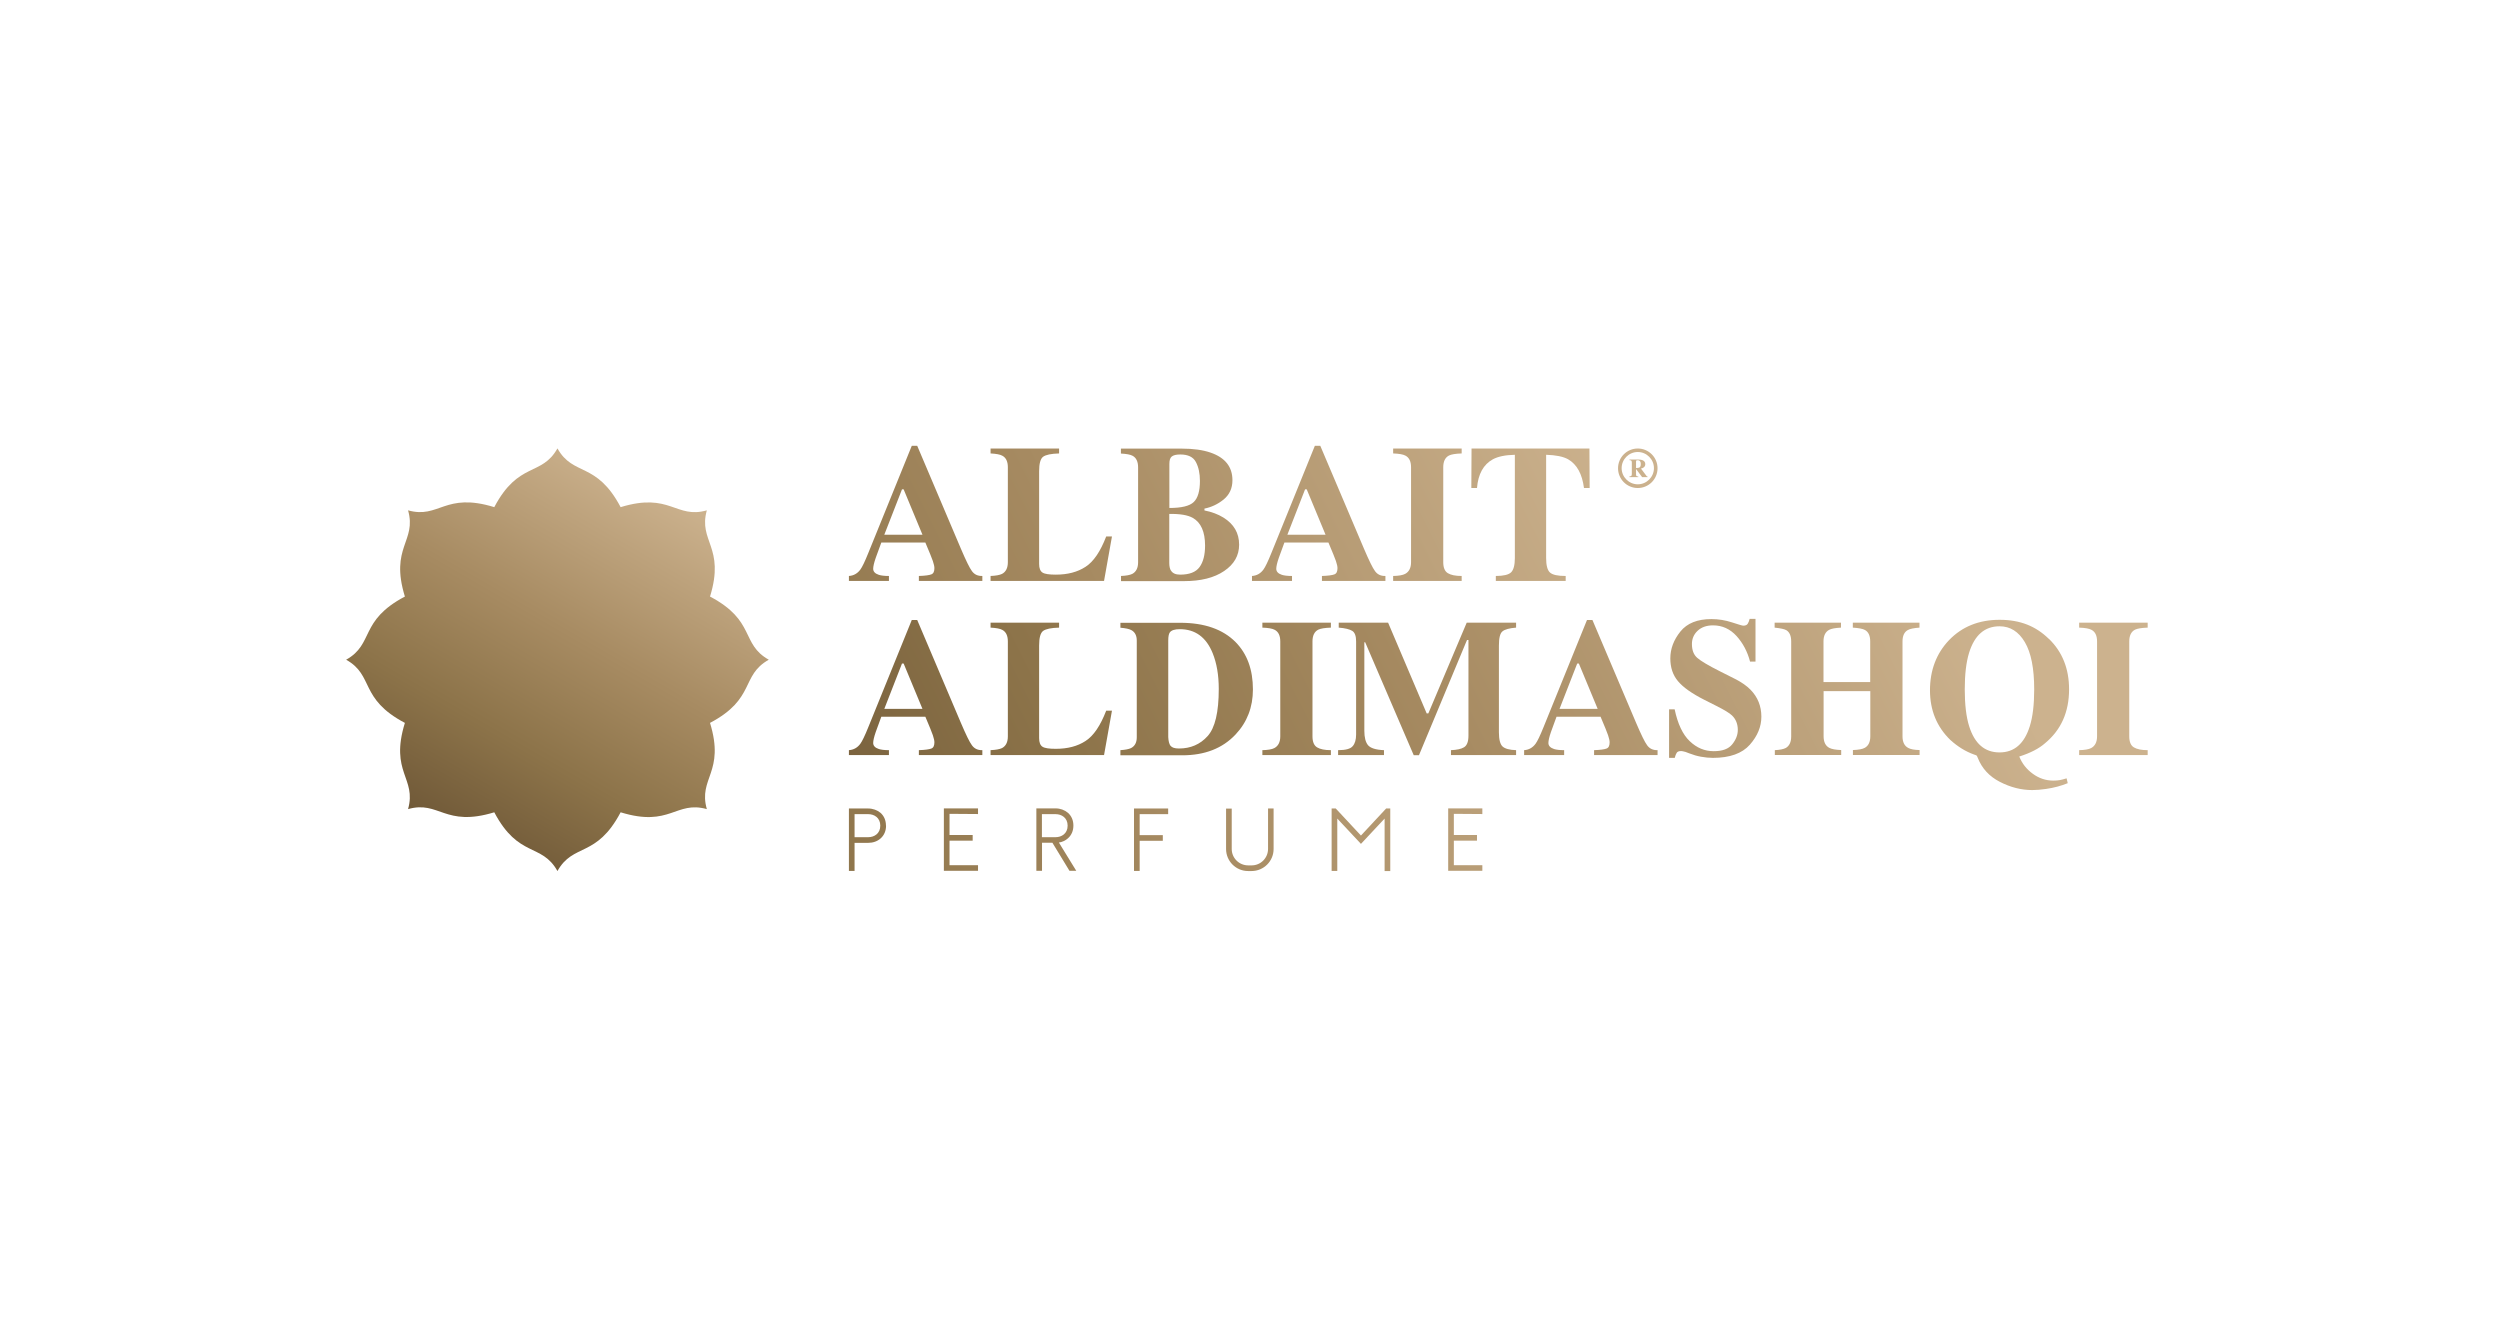<svg xmlns="http://www.w3.org/2000/svg" width="243" height="128" viewBox="0 0 243 128" fill="none"><path d="M69.014 57.985C70.504 53.155 67.855 52.635 68.704 49.605C65.674 50.465 65.154 47.815 60.325 49.295C57.965 44.825 55.724 46.335 54.184 43.585C52.645 46.335 50.404 44.825 48.044 49.295C43.215 47.805 42.694 50.455 39.664 49.605C40.525 52.635 37.874 53.155 39.355 57.985C34.885 60.345 36.395 62.585 33.645 64.125C36.395 65.665 34.885 67.905 39.355 70.265C37.864 75.095 40.514 75.615 39.664 78.645C42.694 77.785 43.215 80.435 48.044 78.955C50.404 83.425 52.645 81.915 54.184 84.665C55.724 81.915 57.965 83.425 60.325 78.955C65.154 80.445 65.674 77.795 68.704 78.645C67.844 75.615 70.495 75.095 69.014 70.265C73.484 67.905 71.975 65.665 74.725 64.125C71.975 62.585 73.484 60.345 69.014 57.985Z" fill="url(#paint0_linear_133_931)"></path><path d="M86.124 80.255C86.124 80.755 85.944 81.185 85.594 81.495C85.284 81.775 84.854 81.925 84.394 81.925H83.064V84.655H82.514V78.585H84.384C84.844 78.585 85.264 78.745 85.584 79.005C85.934 79.315 86.114 79.745 86.114 80.245L86.124 80.255ZM85.564 80.255C85.564 79.485 84.974 79.135 84.394 79.135H83.064V81.375H84.394C84.974 81.375 85.564 81.025 85.564 80.255Z" fill="url(#paint1_linear_133_931)"></path><path d="M92.294 79.125V81.165H94.544V81.715H92.294V84.095H95.064V84.645H91.744V78.575H95.064V79.125L92.294 79.105V79.125Z" fill="url(#paint2_linear_133_931)"></path><path d="M104.594 84.645H103.954L102.294 81.915H101.284V84.645H100.734V78.575H102.604C103.064 78.575 103.484 78.735 103.804 79.005C104.154 79.315 104.334 79.745 104.334 80.245C104.334 80.745 104.154 81.175 103.804 81.485C103.564 81.705 103.254 81.845 102.924 81.895L104.614 84.645H104.594ZM102.604 81.375C103.184 81.375 103.774 81.025 103.774 80.255C103.774 79.485 103.184 79.135 102.604 79.135H101.274V81.375H102.604Z" fill="url(#paint3_linear_133_931)"></path><path d="M110.775 79.135V81.175H113.025V81.725H110.775V84.655H110.225V78.585H113.545V79.135H110.785H110.775Z" fill="url(#paint4_linear_133_931)"></path><path d="M123.794 78.595V82.525C123.794 83.705 122.834 84.665 121.654 84.665H121.314C120.134 84.665 119.174 83.705 119.174 82.525V78.595H119.724V82.525C119.724 83.405 120.444 84.115 121.324 84.115H121.664C122.544 84.115 123.254 83.395 123.254 82.515V78.585H123.794V78.595Z" fill="url(#paint5_linear_133_931)"></path><path d="M135.134 78.595V84.665H134.584V79.565L132.284 82.025L129.984 79.565V84.655H129.434V78.585H129.834L132.284 81.215L134.734 78.585H135.134V78.595Z" fill="url(#paint6_linear_133_931)"></path><path d="M141.314 79.125V81.165H143.564V81.715H141.314V84.095H144.084V84.645H140.764V78.575H144.084V79.125L141.314 79.105V79.125Z" fill="url(#paint7_linear_133_931)"></path><path d="M82.514 55.985C82.974 55.955 83.344 55.745 83.624 55.365C83.804 55.125 84.064 54.585 84.394 53.765L88.624 43.335H89.154L93.404 53.345C93.884 54.465 94.234 55.195 94.474 55.515C94.714 55.845 95.044 55.995 95.484 55.985V56.465H89.314V55.985C89.934 55.965 90.344 55.905 90.534 55.825C90.734 55.745 90.824 55.545 90.824 55.215C90.824 55.065 90.774 54.835 90.674 54.535C90.614 54.355 90.524 54.135 90.424 53.885L89.944 52.735H85.664C85.384 53.495 85.204 53.985 85.124 54.215C84.954 54.705 84.874 55.065 84.874 55.285C84.874 55.555 85.054 55.755 85.424 55.875C85.644 55.945 85.964 55.985 86.404 55.985V56.465H82.514V55.985ZM89.664 51.975L87.834 47.565H87.674L85.954 51.975H89.664Z" fill="url(#paint8_linear_133_931)"></path><path d="M96.273 55.985C96.793 55.965 97.163 55.895 97.394 55.785C97.773 55.585 97.963 55.205 97.963 54.645V45.415C97.963 44.865 97.784 44.485 97.424 44.295C97.213 44.175 96.833 44.105 96.283 44.075V43.595H102.943V44.075C102.173 44.095 101.653 44.205 101.393 44.395C101.133 44.585 101.003 45.055 101.003 45.815V54.815C101.003 55.235 101.113 55.515 101.333 55.655C101.553 55.795 101.983 55.855 102.623 55.855C103.773 55.855 104.733 55.605 105.513 55.095C106.293 54.595 106.963 53.605 107.523 52.145H108.083L107.313 56.465H96.283V55.985H96.273Z" fill="url(#paint9_linear_133_931)"></path><path d="M108.943 55.985C109.463 55.965 109.823 55.895 110.053 55.785C110.433 55.585 110.623 55.205 110.623 54.655V45.425C110.623 44.875 110.443 44.495 110.093 44.305C109.883 44.185 109.503 44.115 108.953 44.085V43.605H114.843C115.983 43.605 116.923 43.735 117.673 43.995C119.083 44.485 119.793 45.375 119.793 46.675C119.793 47.465 119.503 48.085 118.933 48.555C118.363 49.015 117.733 49.305 117.073 49.435V49.615C117.783 49.755 118.393 49.985 118.913 50.305C119.933 50.935 120.443 51.815 120.443 52.945C120.443 53.995 119.953 54.855 118.983 55.505C118.013 56.165 116.713 56.485 115.093 56.485H108.963V56.005L108.943 55.985ZM116.033 48.795C116.433 48.415 116.633 47.725 116.633 46.745C116.633 46.015 116.503 45.405 116.243 44.915C115.983 44.415 115.473 44.175 114.723 44.175C114.323 44.175 114.053 44.245 113.893 44.375C113.733 44.505 113.663 44.745 113.663 45.095V49.375C114.843 49.375 115.633 49.185 116.033 48.795ZM113.813 55.445C113.963 55.715 114.263 55.855 114.703 55.855C115.603 55.855 116.233 55.615 116.593 55.125C116.953 54.635 117.133 53.935 117.133 53.035C117.133 51.685 116.733 50.785 115.933 50.335C115.453 50.065 114.693 49.935 113.653 49.955V54.715C113.653 55.045 113.713 55.295 113.803 55.445H113.813Z" fill="url(#paint10_linear_133_931)"></path><path d="M121.693 55.985C122.153 55.955 122.523 55.745 122.803 55.365C122.983 55.125 123.243 54.585 123.573 53.765L127.803 43.335H128.333L132.583 53.345C133.063 54.465 133.413 55.195 133.653 55.515C133.893 55.845 134.223 55.995 134.663 55.985V56.465H128.493V55.985C129.113 55.965 129.523 55.905 129.713 55.825C129.913 55.745 130.003 55.545 130.003 55.215C130.003 55.065 129.953 54.835 129.853 54.535C129.793 54.355 129.703 54.135 129.603 53.885L129.123 52.735H124.843C124.563 53.495 124.383 53.985 124.303 54.215C124.133 54.705 124.053 55.065 124.053 55.285C124.053 55.555 124.233 55.755 124.603 55.875C124.823 55.945 125.143 55.985 125.583 55.985V56.465H121.693V55.985ZM128.843 51.975L127.013 47.565H126.853L125.133 51.975H128.843Z" fill="url(#paint11_linear_133_931)"></path><path d="M135.414 55.985C135.954 55.975 136.344 55.905 136.574 55.785C136.954 55.585 137.154 55.205 137.154 54.645V45.415C137.154 44.855 136.974 44.475 136.604 44.285C136.384 44.165 135.984 44.095 135.414 44.075V43.595H142.074V44.075C141.474 44.095 141.064 44.165 140.844 44.275C140.474 44.465 140.284 44.845 140.284 45.415V54.645C140.284 55.175 140.434 55.535 140.734 55.715C141.034 55.895 141.474 55.985 142.074 55.985V56.465H135.414V55.985Z" fill="url(#paint12_linear_133_931)"></path><path d="M143.024 43.595H154.494L154.514 47.435H153.964C153.784 46.065 153.274 45.135 152.424 44.645C151.944 44.375 151.234 44.235 150.284 44.205V54.245C150.284 54.945 150.404 55.415 150.654 55.645C150.904 55.875 151.404 55.985 152.184 55.985V56.465H145.394V55.985C146.134 55.985 146.634 55.865 146.874 55.635C147.114 55.405 147.244 54.935 147.244 54.245V44.205C146.314 44.225 145.604 44.375 145.104 44.645C144.194 45.145 143.674 46.075 143.564 47.435H143.014L143.034 43.595H143.024Z" fill="url(#paint13_linear_133_931)"></path><path d="M82.514 72.915C82.974 72.885 83.344 72.675 83.624 72.295C83.804 72.055 84.064 71.515 84.394 70.695L88.624 60.265H89.154L93.404 70.275C93.884 71.395 94.234 72.125 94.474 72.445C94.714 72.775 95.044 72.925 95.484 72.915V73.395H89.314V72.915C89.934 72.895 90.344 72.835 90.534 72.755C90.734 72.675 90.824 72.475 90.824 72.145C90.824 71.995 90.774 71.765 90.674 71.465C90.614 71.285 90.524 71.065 90.424 70.815L89.944 69.665H85.664C85.384 70.425 85.204 70.915 85.124 71.145C84.954 71.635 84.874 71.995 84.874 72.215C84.874 72.485 85.054 72.685 85.424 72.805C85.644 72.875 85.964 72.915 86.404 72.915V73.395H82.514V72.915ZM89.664 68.905L87.834 64.495H87.674L85.954 68.905H89.664Z" fill="url(#paint14_linear_133_931)"></path><path d="M96.273 72.915C96.793 72.895 97.163 72.825 97.394 72.715C97.773 72.515 97.963 72.135 97.963 71.575V62.345C97.963 61.795 97.784 61.415 97.424 61.225C97.213 61.105 96.833 61.035 96.283 61.005V60.525H102.943V61.005C102.173 61.025 101.653 61.135 101.393 61.325C101.133 61.515 101.003 61.985 101.003 62.745V71.745C101.003 72.165 101.113 72.445 101.333 72.585C101.553 72.725 101.983 72.785 102.623 72.785C103.773 72.785 104.733 72.535 105.513 72.025C106.293 71.525 106.963 70.535 107.523 69.075H108.083L107.313 73.395H96.283V72.915H96.273Z" fill="url(#paint15_linear_133_931)"></path><path d="M108.904 72.915C109.384 72.885 109.724 72.815 109.934 72.715C110.304 72.525 110.494 72.175 110.494 71.665V62.265C110.494 61.775 110.314 61.435 109.964 61.245C109.764 61.135 109.404 61.055 108.904 61.015V60.535H114.724C117.074 60.535 118.864 61.165 120.104 62.415C121.224 63.555 121.784 65.085 121.784 67.015C121.784 68.735 121.224 70.195 120.094 71.395C118.824 72.745 117.094 73.415 114.924 73.415H108.904V72.935V72.915ZM113.784 72.495C113.914 72.665 114.184 72.755 114.594 72.755C115.724 72.755 116.654 72.355 117.374 71.555C118.104 70.755 118.464 69.225 118.464 66.965C118.464 65.615 118.264 64.465 117.874 63.495C117.244 61.935 116.174 61.155 114.674 61.155C114.174 61.155 113.854 61.265 113.704 61.475C113.604 61.615 113.554 61.875 113.554 62.265V71.645C113.574 72.035 113.644 72.315 113.774 72.495H113.784Z" fill="url(#paint16_linear_133_931)"></path><path d="M122.703 72.915C123.243 72.905 123.633 72.835 123.863 72.715C124.243 72.515 124.443 72.135 124.443 71.575V62.345C124.443 61.785 124.263 61.405 123.893 61.215C123.673 61.095 123.273 61.025 122.703 61.005V60.525H129.363V61.005C128.763 61.025 128.353 61.095 128.133 61.205C127.763 61.395 127.573 61.775 127.573 62.345V71.575C127.573 72.105 127.723 72.465 128.023 72.645C128.323 72.825 128.763 72.915 129.363 72.915V73.395H122.703V72.915Z" fill="url(#paint17_linear_133_931)"></path><path d="M130.074 72.915C130.804 72.915 131.274 72.785 131.484 72.525C131.704 72.275 131.814 71.895 131.814 71.395V62.345C131.814 61.825 131.694 61.485 131.444 61.325C131.194 61.165 130.754 61.055 130.124 61.005V60.525H134.924L138.674 69.345H138.834L142.564 60.525H147.364V61.005C146.724 61.055 146.274 61.175 146.044 61.365C145.804 61.555 145.694 62.015 145.694 62.745V71.175C145.694 71.875 145.814 72.335 146.044 72.555C146.284 72.775 146.724 72.895 147.364 72.915V73.395H141.034V72.915C141.594 72.895 142.024 72.805 142.304 72.635C142.584 72.465 142.734 72.095 142.734 71.515V62.205H142.594L137.924 73.405H137.414L132.694 62.425H132.614V71.035C132.614 71.675 132.734 72.135 132.964 72.425C133.204 72.715 133.724 72.885 134.524 72.915V73.395H130.064V72.915H130.074Z" fill="url(#paint18_linear_133_931)"></path><path d="M148.145 72.915C148.605 72.885 148.975 72.675 149.255 72.295C149.435 72.055 149.695 71.515 150.025 70.695L154.255 60.265H154.785L159.035 70.275C159.515 71.395 159.865 72.125 160.105 72.445C160.345 72.775 160.675 72.925 161.115 72.915V73.395H154.945V72.915C155.565 72.895 155.975 72.835 156.165 72.755C156.365 72.675 156.455 72.475 156.455 72.145C156.455 71.995 156.405 71.765 156.305 71.465C156.245 71.285 156.155 71.065 156.055 70.815L155.575 69.665H151.295C151.015 70.425 150.835 70.915 150.755 71.145C150.585 71.635 150.505 71.995 150.505 72.215C150.505 72.485 150.685 72.685 151.055 72.805C151.275 72.875 151.595 72.915 152.035 72.915V73.395H148.145V72.915ZM155.295 68.905L153.465 64.495H153.305L151.585 68.905H155.295Z" fill="url(#paint19_linear_133_931)"></path><path d="M162.225 68.945H162.775C163.075 70.365 163.565 71.405 164.245 72.045C164.925 72.695 165.695 73.015 166.565 73.015C167.435 73.015 168.015 72.795 168.375 72.345C168.735 71.895 168.915 71.435 168.915 70.945C168.915 70.375 168.725 69.905 168.355 69.545C168.105 69.305 167.605 69.005 166.855 68.625L165.645 68.015C164.445 67.405 163.595 66.805 163.095 66.205C162.595 65.605 162.355 64.875 162.355 63.995C162.355 63.065 162.685 62.195 163.335 61.385C163.985 60.575 164.995 60.175 166.345 60.175C167.035 60.175 167.705 60.285 168.345 60.495C168.985 60.705 169.355 60.815 169.445 60.815C169.655 60.815 169.795 60.755 169.875 60.635C169.955 60.515 170.015 60.355 170.065 60.155H170.635V64.305H170.105C169.855 63.345 169.415 62.515 168.795 61.825C168.165 61.135 167.405 60.785 166.505 60.785C165.875 60.785 165.375 60.965 165.005 61.315C164.635 61.665 164.455 62.095 164.455 62.595C164.455 63.195 164.625 63.645 164.975 63.945C165.315 64.245 166.065 64.695 167.245 65.285L168.655 65.995C169.285 66.315 169.785 66.665 170.155 67.045C170.855 67.765 171.205 68.635 171.205 69.665C171.205 70.625 170.835 71.535 170.085 72.385C169.335 73.235 168.135 73.665 166.495 73.665C166.115 73.665 165.735 73.625 165.345 73.555C164.955 73.485 164.575 73.375 164.195 73.225L163.825 73.085C163.735 73.065 163.655 73.045 163.575 73.025C163.495 73.005 163.425 73.005 163.375 73.005C163.175 73.005 163.045 73.065 162.975 73.175C162.905 73.285 162.835 73.455 162.785 73.665H162.235V68.945H162.225Z" fill="url(#paint20_linear_133_931)"></path><path d="M172.494 72.915C173.004 72.895 173.364 72.815 173.574 72.705C173.924 72.505 174.104 72.135 174.104 71.575V62.345C174.104 61.805 173.944 61.445 173.634 61.255C173.444 61.145 173.064 61.065 172.494 61.005V60.525H178.944V61.005C178.384 61.035 177.994 61.105 177.784 61.225C177.424 61.425 177.244 61.795 177.244 62.345V66.295H181.784V62.345C181.784 61.795 181.614 61.425 181.274 61.235C181.064 61.115 180.674 61.045 180.094 61.005V60.525H186.574V61.005C186.014 61.045 185.634 61.125 185.434 61.245C185.094 61.435 184.924 61.805 184.924 62.345V71.575C184.924 72.135 185.114 72.515 185.494 72.705C185.714 72.825 186.074 72.895 186.584 72.905V73.385H180.104V72.905C180.654 72.885 181.034 72.815 181.264 72.685C181.614 72.485 181.794 72.115 181.794 71.565V67.175H177.254V71.565C177.254 72.125 177.444 72.515 177.834 72.705C178.054 72.815 178.434 72.885 178.964 72.905V73.385H172.514V72.905L172.494 72.915Z" fill="url(#paint21_linear_133_931)"></path><path d="M199.154 62.095C200.464 63.365 201.114 65.005 201.114 67.005C201.114 69.215 200.334 70.955 198.774 72.245C198.184 72.765 197.344 73.195 196.274 73.535C196.544 74.215 196.984 74.775 197.594 75.215C198.194 75.655 198.864 75.875 199.584 75.875C199.834 75.875 200.044 75.855 200.214 75.825C200.384 75.795 200.604 75.735 200.874 75.655L200.984 76.125C200.344 76.385 199.644 76.575 198.874 76.685C198.384 76.755 197.934 76.795 197.534 76.795C196.464 76.795 195.414 76.525 194.384 75.995C193.354 75.465 192.644 74.685 192.244 73.675C192.194 73.545 192.154 73.465 192.134 73.445C192.114 73.425 192.024 73.385 191.864 73.335C191.054 73.045 190.294 72.575 189.574 71.925C188.254 70.645 187.594 69.035 187.594 67.095C187.594 65.155 188.214 63.515 189.444 62.225C190.714 60.905 192.354 60.245 194.364 60.245C196.374 60.245 197.884 60.865 199.154 62.105V62.095ZM197.294 70.595C197.584 69.675 197.724 68.475 197.724 67.005C197.724 64.975 197.424 63.445 196.814 62.415C196.204 61.385 195.384 60.875 194.354 60.875C192.914 60.875 191.924 61.735 191.394 63.455C191.114 64.365 190.974 65.555 190.974 67.005C190.974 68.455 191.114 69.685 191.404 70.595C191.934 72.285 192.914 73.135 194.354 73.135C195.794 73.135 196.764 72.285 197.294 70.595Z" fill="url(#paint22_linear_133_931)"></path><path d="M202.094 72.915C202.634 72.905 203.024 72.835 203.254 72.715C203.634 72.515 203.834 72.135 203.834 71.575V62.345C203.834 61.785 203.654 61.405 203.284 61.215C203.064 61.095 202.664 61.025 202.094 61.005V60.525H208.754V61.005C208.154 61.025 207.744 61.095 207.524 61.205C207.154 61.395 206.964 61.775 206.964 62.345V71.575C206.964 72.105 207.114 72.465 207.414 72.645C207.714 72.825 208.154 72.915 208.754 72.915V73.395H202.094V72.915Z" fill="url(#paint23_linear_133_931)"></path><path d="M158.383 46.305C158.473 46.305 158.523 46.285 158.563 46.255C158.593 46.225 158.613 46.165 158.613 46.075V44.955C158.613 44.855 158.593 44.795 158.553 44.765C158.533 44.745 158.473 44.735 158.383 44.725V44.665H159.203C159.373 44.665 159.513 44.685 159.613 44.715C159.813 44.785 159.923 44.915 159.923 45.105C159.923 45.245 159.873 45.355 159.763 45.435C159.683 45.495 159.593 45.535 159.503 45.545L160.043 46.265C160.043 46.265 160.073 46.295 160.083 46.305C160.103 46.305 160.123 46.315 160.143 46.315V46.375H159.613L159.023 45.585V46.085C159.023 46.175 159.033 46.235 159.063 46.265C159.093 46.295 159.153 46.315 159.243 46.315V46.375H158.383V46.315V46.305ZM159.373 45.425C159.443 45.385 159.483 45.275 159.483 45.115C159.483 45.015 159.473 44.935 159.443 44.885C159.393 44.785 159.313 44.735 159.183 44.735C159.113 44.735 159.073 44.735 159.053 44.765C159.033 44.785 159.023 44.815 159.023 44.845V45.495C159.193 45.495 159.313 45.465 159.383 45.425H159.373Z" fill="url(#paint24_linear_133_931)"></path><path d="M159.193 47.435C158.133 47.435 157.273 46.575 157.273 45.515C157.273 44.455 158.133 43.595 159.193 43.595C160.253 43.595 161.113 44.455 161.113 45.515C161.113 46.575 160.253 47.435 159.193 47.435ZM159.193 43.935C158.323 43.935 157.623 44.645 157.623 45.505C157.623 46.365 158.333 47.075 159.193 47.075C160.053 47.075 160.763 46.365 160.763 45.505C160.763 44.645 160.053 43.935 159.193 43.935Z" fill="url(#paint25_linear_133_931)"></path><defs><linearGradient id="paint0_linear_133_931" x1="44.264" y1="81.305" x2="64.105" y2="46.955" gradientUnits="userSpaceOnUse"><stop stop-color="#705938"></stop><stop offset="0.27" stop-color="#8C7349"></stop><stop offset="0.57" stop-color="#A78B62"></stop><stop offset="1" stop-color="#CCB28E"></stop></linearGradient><linearGradient id="paint1_linear_133_931" x1="49.594" y1="98.335" x2="154.473" y2="45.535" gradientUnits="userSpaceOnUse"><stop stop-color="#705938"></stop><stop offset="0.27" stop-color="#8C7349"></stop><stop offset="0.57" stop-color="#A78B62"></stop><stop offset="1" stop-color="#CCB28E"></stop></linearGradient><linearGradient id="paint2_linear_133_931" x1="51.744" y1="102.605" x2="156.614" y2="49.805" gradientUnits="userSpaceOnUse"><stop stop-color="#705938"></stop><stop offset="0.27" stop-color="#8C7349"></stop><stop offset="0.57" stop-color="#A78B62"></stop><stop offset="1" stop-color="#CCB28E"></stop></linearGradient><linearGradient id="paint3_linear_133_931" x1="53.615" y1="106.305" x2="158.484" y2="53.506" gradientUnits="userSpaceOnUse"><stop stop-color="#705938"></stop><stop offset="0.27" stop-color="#8C7349"></stop><stop offset="0.57" stop-color="#A78B62"></stop><stop offset="1" stop-color="#CCB28E"></stop></linearGradient><linearGradient id="paint4_linear_133_931" x1="55.205" y1="109.465" x2="160.075" y2="56.665" gradientUnits="userSpaceOnUse"><stop stop-color="#705938"></stop><stop offset="0.27" stop-color="#8C7349"></stop><stop offset="0.57" stop-color="#A78B62"></stop><stop offset="1" stop-color="#CCB28E"></stop></linearGradient><linearGradient id="paint5_linear_133_931" x1="57.254" y1="113.555" x2="162.134" y2="60.755" gradientUnits="userSpaceOnUse"><stop stop-color="#705938"></stop><stop offset="0.27" stop-color="#8C7349"></stop><stop offset="0.57" stop-color="#A78B62"></stop><stop offset="1" stop-color="#CCB28E"></stop></linearGradient><linearGradient id="paint6_linear_133_931" x1="59.603" y1="118.215" x2="164.484" y2="65.415" gradientUnits="userSpaceOnUse"><stop stop-color="#705938"></stop><stop offset="0.27" stop-color="#8C7349"></stop><stop offset="0.57" stop-color="#A78B62"></stop><stop offset="1" stop-color="#CCB28E"></stop></linearGradient><linearGradient id="paint7_linear_133_931" x1="61.654" y1="122.295" x2="166.534" y2="69.496" gradientUnits="userSpaceOnUse"><stop stop-color="#705938"></stop><stop offset="0.27" stop-color="#8C7349"></stop><stop offset="0.57" stop-color="#A78B62"></stop><stop offset="1" stop-color="#CCB28E"></stop></linearGradient><linearGradient id="paint8_linear_133_931" x1="41.834" y1="75.185" x2="146.704" y2="22.385" gradientUnits="userSpaceOnUse"><stop stop-color="#705938"></stop><stop offset="0.27" stop-color="#8C7349"></stop><stop offset="0.57" stop-color="#A78B62"></stop><stop offset="1" stop-color="#CCB28E"></stop></linearGradient><linearGradient id="paint9_linear_133_931" x1="43.853" y1="79.205" x2="148.733" y2="26.405" gradientUnits="userSpaceOnUse"><stop stop-color="#705938"></stop><stop offset="0.27" stop-color="#8C7349"></stop><stop offset="0.57" stop-color="#A78B62"></stop><stop offset="1" stop-color="#CCB28E"></stop></linearGradient><linearGradient id="paint10_linear_133_931" x1="46.123" y1="83.715" x2="151.003" y2="30.915" gradientUnits="userSpaceOnUse"><stop stop-color="#705938"></stop><stop offset="0.27" stop-color="#8C7349"></stop><stop offset="0.57" stop-color="#A78B62"></stop><stop offset="1" stop-color="#CCB28E"></stop></linearGradient><linearGradient id="paint11_linear_133_931" x1="49.753" y1="90.925" x2="154.633" y2="38.125" gradientUnits="userSpaceOnUse"><stop stop-color="#705938"></stop><stop offset="0.27" stop-color="#8C7349"></stop><stop offset="0.57" stop-color="#A78B62"></stop><stop offset="1" stop-color="#CCB28E"></stop></linearGradient><linearGradient id="paint12_linear_133_931" x1="51.324" y1="94.045" x2="156.204" y2="41.245" gradientUnits="userSpaceOnUse"><stop stop-color="#705938"></stop><stop offset="0.27" stop-color="#8C7349"></stop><stop offset="0.57" stop-color="#A78B62"></stop><stop offset="1" stop-color="#CCB28E"></stop></linearGradient><linearGradient id="paint13_linear_133_931" x1="53.114" y1="97.605" x2="157.994" y2="44.795" gradientUnits="userSpaceOnUse"><stop stop-color="#705938"></stop><stop offset="0.27" stop-color="#8C7349"></stop><stop offset="0.57" stop-color="#A78B62"></stop><stop offset="1" stop-color="#CCB28E"></stop></linearGradient><linearGradient id="paint14_linear_133_931" x1="70.164" y1="77.855" x2="175.034" y2="25.045" gradientUnits="userSpaceOnUse"><stop stop-color="#705938"></stop><stop offset="0.27" stop-color="#8C7349"></stop><stop offset="0.57" stop-color="#A78B62"></stop><stop offset="1" stop-color="#CCB28E"></stop></linearGradient><linearGradient id="paint15_linear_133_931" x1="72.183" y1="81.865" x2="177.053" y2="29.065" gradientUnits="userSpaceOnUse"><stop stop-color="#705938"></stop><stop offset="0.27" stop-color="#8C7349"></stop><stop offset="0.57" stop-color="#A78B62"></stop><stop offset="1" stop-color="#CCB28E"></stop></linearGradient><linearGradient id="paint16_linear_133_931" x1="74.424" y1="86.325" x2="179.304" y2="33.525" gradientUnits="userSpaceOnUse"><stop stop-color="#705938"></stop><stop offset="0.27" stop-color="#8C7349"></stop><stop offset="0.57" stop-color="#A78B62"></stop><stop offset="1" stop-color="#CCB28E"></stop></linearGradient><linearGradient id="paint17_linear_133_931" x1="77.083" y1="91.605" x2="181.963" y2="38.795" gradientUnits="userSpaceOnUse"><stop stop-color="#705938"></stop><stop offset="0.27" stop-color="#8C7349"></stop><stop offset="0.57" stop-color="#A78B62"></stop><stop offset="1" stop-color="#CCB28E"></stop></linearGradient><linearGradient id="paint18_linear_133_931" x1="79.654" y1="96.705" x2="184.524" y2="43.905" gradientUnits="userSpaceOnUse"><stop stop-color="#705938"></stop><stop offset="0.27" stop-color="#8C7349"></stop><stop offset="0.57" stop-color="#A78B62"></stop><stop offset="1" stop-color="#CCB28E"></stop></linearGradient><linearGradient id="paint19_linear_133_931" x1="83.435" y1="104.205" x2="188.305" y2="51.405" gradientUnits="userSpaceOnUse"><stop stop-color="#705938"></stop><stop offset="0.27" stop-color="#8C7349"></stop><stop offset="0.57" stop-color="#A78B62"></stop><stop offset="1" stop-color="#CCB28E"></stop></linearGradient><linearGradient id="paint20_linear_133_931" x1="85.275" y1="107.875" x2="190.155" y2="55.075" gradientUnits="userSpaceOnUse"><stop stop-color="#705938"></stop><stop offset="0.27" stop-color="#8C7349"></stop><stop offset="0.57" stop-color="#A78B62"></stop><stop offset="1" stop-color="#CCB28E"></stop></linearGradient><linearGradient id="paint21_linear_133_931" x1="87.904" y1="113.095" x2="192.774" y2="60.285" gradientUnits="userSpaceOnUse"><stop stop-color="#705938"></stop><stop offset="0.27" stop-color="#8C7349"></stop><stop offset="0.57" stop-color="#A78B62"></stop><stop offset="1" stop-color="#CCB28E"></stop></linearGradient><linearGradient id="paint22_linear_133_931" x1="91.874" y1="120.975" x2="196.754" y2="68.175" gradientUnits="userSpaceOnUse"><stop stop-color="#705938"></stop><stop offset="0.27" stop-color="#8C7349"></stop><stop offset="0.57" stop-color="#A78B62"></stop><stop offset="1" stop-color="#CCB28E"></stop></linearGradient><linearGradient id="paint23_linear_133_931" x1="93.144" y1="123.495" x2="198.014" y2="70.685" gradientUnits="userSpaceOnUse"><stop stop-color="#705938"></stop><stop offset="0.27" stop-color="#8C7349"></stop><stop offset="0.57" stop-color="#A78B62"></stop><stop offset="1" stop-color="#CCB28E"></stop></linearGradient><linearGradient id="paint24_linear_133_931" x1="55.292" y1="97.855" x2="160.162" y2="45.054" gradientUnits="userSpaceOnUse"><stop stop-color="#705938"></stop><stop offset="0.27" stop-color="#8C7349"></stop><stop offset="0.57" stop-color="#A78B62"></stop><stop offset="1" stop-color="#CCB28E"></stop></linearGradient><linearGradient id="paint25_linear_133_931" x1="55.283" y1="97.825" x2="160.153" y2="45.025" gradientUnits="userSpaceOnUse"><stop stop-color="#705938"></stop><stop offset="0.27" stop-color="#8C7349"></stop><stop offset="0.57" stop-color="#A78B62"></stop><stop offset="1" stop-color="#CCB28E"></stop></linearGradient></defs></svg>